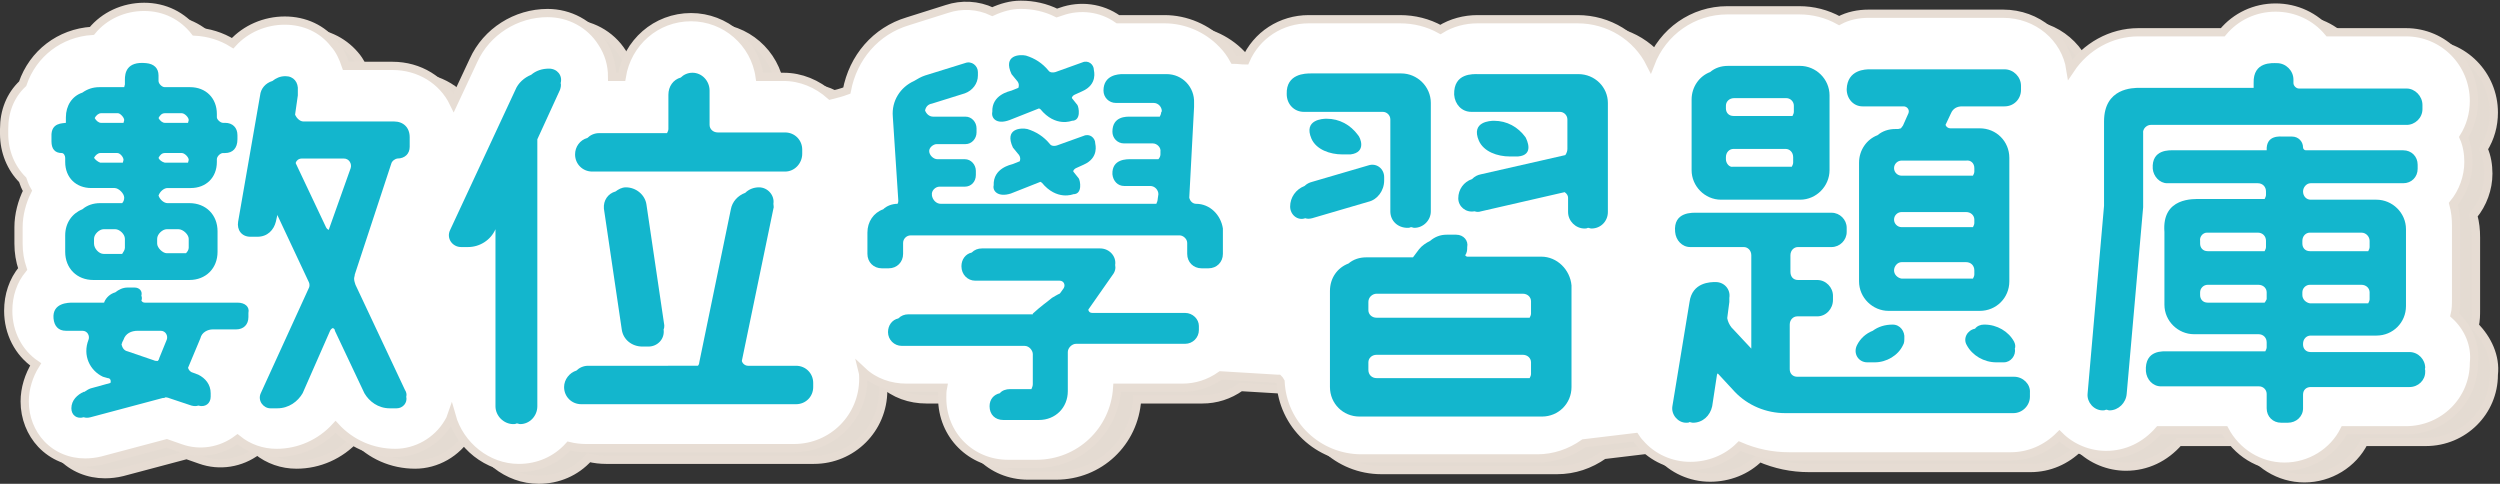 <?xml version="1.0" encoding="utf-8"?>
<!-- Generator: Adobe Illustrator 25.0.0, SVG Export Plug-In . SVG Version: 6.00 Build 0)  -->
<svg version="1.1" id="圖層_1" xmlns="http://www.w3.org/2000/svg" xmlns:xlink="http://www.w3.org/1999/xlink" x="0px" y="0px"
	 viewBox="0 0 364.3 70.5" style="enable-background:new 0 0 364.3 70.5;" xml:space="preserve">
<rect x="0" y="0" width="364.3" height="70.5" fill="#333333" stroke="none"/>
<style type="text/css">
	.st0{fill:#E4DBD2;stroke:#E6DCD3;stroke-width:1.2;stroke-miterlimit:10;}
	.st1{fill:#FFFFFF;stroke:#E7DDD4;stroke-width:1.2;stroke-miterlimit:10;}
	.st2{fill:#13B6CD;}
</style>
<g id="圖層_4">
	<path class="st0" d="M360.6,47.5c0.2-0.8,0.2-1.6,0.2-2.4V34.6c0-1.1-0.1-2.1-0.4-3.2c1.4-1.7,2.2-3.9,2.2-6.1
		c0-1.2-0.2-2.5-0.7-3.6c1-1.6,1.5-3.4,1.5-5.3c0-5.5-4.4-10-9.9-10h-11.3c-1.9-2.3-4.7-3.6-7.7-3.6s-5.8,1.3-7.7,3.6h-12.3
		c-4,0-7.7,2.1-9.9,5.4c-0.8-4.7-4.9-8.3-9.9-8.3h-19.6c-1.5,0-3,0.3-4.3,1C269,3.5,267,3,265,3h-10.5c-5,0-9.4,3.1-11.2,7.8
		c-2-4-6.1-6.5-10.6-6.5h-14.6c-1.9,0-3.8,0.5-5.4,1.5c-1.8-1-3.8-1.5-5.9-1.5h-13.3c-4,0-7.6,2.3-9.2,6c-0.6,0-1.1-0.1-1.7-0.1
		c-0.5-0.9-1-1.6-1.7-2.3c-2.2-2.3-5.3-3.6-8.4-3.6h-6.4c-0.1,0-0.2,0-0.4,0c-2.4-1.7-5.5-2.1-8.3-1.1L157,3.4
		c-1.6-0.8-3.4-1.2-5.2-1.2h-0.1c-1.4,0-2.8,0.4-4.1,1c-2.1-1-4.5-1.1-6.6-0.4l-5.7,1.8c-4.7,1.4-8,5.3-8.9,10.1
		c-0.8,0.3-1.6,0.5-2.4,0.7c-1.9-1.7-4.3-2.7-6.8-2.7h-3.5c-0.7-5-5-8.7-10-8.7c-5.1,0-9.3,3.7-10.1,8.7h-1.4c0-1.8-0.5-3.5-1.5-5
		C89,5,86,3.4,82.8,3.4c-4.6,0-8.9,2.7-10.8,6.9l-3,6.3c-1.6-3.3-5-5.4-8.9-5.4h-6.8C53,10,52.5,8.9,51.7,8
		c-1.8-2.1-4.4-3.3-7.3-3.3c-2.9,0-5.7,1.2-7.6,3.3c-1.6-1-3.5-1.6-5.5-1.7c-1.8-2.2-4.5-3.5-7.4-3.5c-3,0-5.8,1.3-7.6,3.5
		c-4.7,0.3-8.7,3.3-10.1,7.6c-1.8,1.7-2.7,4-2.7,6.6v0.7c0,2.6,1,5,2.7,6.7c0.2,0.6,0.4,1.1,0.7,1.6c-0.8,1.6-1.3,3.5-1.3,5.3v2.4
		c0,1.3,0.2,2.5,0.6,3.7c-1.4,1.7-2.1,3.8-2.1,6.1c0,3.2,1.5,6.1,4,7.8c-1,1.6-1.6,3.5-1.6,5.4c0,2.4,0.9,4.6,2.4,6.2
		c1.7,1.8,4,2.7,6.4,2.7c0.8,0,1.7-0.1,2.5-0.3l9.4-2.5l2,0.7c2.8,1,5.9,0.5,8.3-1.3c1.6,1.3,3.6,2,5.7,2c3.3,0,6.4-1.4,8.6-3.8
		c2.2,2.4,5.3,3.8,8.7,3.8c3.1,0,6.1-1.7,7.7-4.4c0.2-0.3,0.4-0.7,0.5-1c1.2,4.3,5.2,7.6,9.8,7.6c2.8,0,5.4-1.1,7.3-3.2
		c0.8,0.2,1.7,0.3,2.5,0.3h30.3c5.6,0,10.1-4.5,10.1-10.1c0-0.4,0-0.7-0.1-1.1c1.7,1.6,4,2.4,6.4,2.4h5.3c-0.1,0.5-0.1,1-0.1,1.5
		c0,5.4,4.2,9.6,9.6,9.6h4.1c6.3,0,11.4-4.8,11.8-11.1h9.5c2,0,3.9-0.6,5.6-1.8l8.3,0.5h0.1l0,0c0.1,0.1,0.2,0.2,0.3,0.4
		c0.3,6.3,5.5,11.2,11.8,11.2h25.6c2.5,0,4.8-0.8,6.8-2.2l7.5-0.9c0.2,0.3,0.4,0.6,0.7,0.9c1.8,2.1,4.5,3.3,7.3,3.3
		c2.7,0,5.3-1,7.2-2.9c2.3,1,4.7,1.5,7.2,1.5h32.3c2.7,0,5.2-1.1,7.1-3c1.8,1.8,4.3,2.8,6.8,2.8c3,0,5.7-1.3,7.7-3.6
		c0.3,0,0.5,0,0.8,0h8.8c1.7,3.2,5,5.3,8.7,5.3s7.1-2.1,8.7-5.3h9c5.5,0,9.9-4.4,9.9-9.8C363.7,52,362.5,49.4,360.6,47.5z"/>
</g>
<g id="圖層_5">
	<path class="st1" d="M357.7,45.9c0.2-0.8,0.2-1.6,0.2-2.4V32.9c0-1.1-0.1-2.1-0.4-3.2c1.4-1.7,2.2-3.9,2.2-6.1
		c0-1.2-0.2-2.5-0.7-3.6c1-1.6,1.5-3.4,1.5-5.3c0-5.5-4.4-10-9.9-10h-11.3c-1.9-2.3-4.7-3.6-7.7-3.6s-5.8,1.3-7.7,3.6h-12.3
		c-4,0-7.7,2.1-9.9,5.4C301,5.5,296.9,2,291.9,2h-19.6c-1.5,0-3,0.3-4.3,1c-1.8-1-3.8-1.5-5.8-1.5h-10.5c-5,0-9.4,3.1-11.2,7.8
		c-2-4-6.1-6.5-10.6-6.5h-14.6c-1.9,0-3.8,0.5-5.4,1.5c-1.8-1-3.8-1.5-5.9-1.5h-13.3c-4,0-7.6,2.3-9.2,6c-0.6,0-1.1-0.1-1.7-0.1
		c-0.5-0.9-1-1.6-1.7-2.3c-2.2-2.3-5.3-3.6-8.4-3.6h-6.4c-0.1,0-0.2,0-0.4,0c-2.4-1.7-5.5-2.1-8.3-1.1L154,1.9
		c-1.6-0.8-3.4-1.2-5.2-1.2h-0.1c-1.4,0-2.8,0.4-4.1,1c-2.1-1-4.5-1.1-6.6-0.4l-5.7,1.8c-4.7,1.4-8,5.3-8.9,10.1
		c-0.8,0.3-1.6,0.5-2.4,0.7c-1.9-1.7-4.3-2.7-6.8-2.7h-3.5c-0.7-5-5-8.7-10-8.7c-5.1,0-9.3,3.7-10.1,8.7h-1.4c0-1.8-0.5-3.5-1.5-5
		C86,3.5,83,1.9,79.8,1.9c-4.6,0-8.9,2.7-10.8,6.9L66.1,15c-1.6-3.3-5-5.4-8.9-5.4h-6.8c-0.4-1.2-0.9-2.3-1.7-3.2
		C47,4.2,44.4,3,41.5,3s-5.7,1.2-7.6,3.3c-1.6-1-3.5-1.6-5.5-1.7C26.6,2.3,24,1,21,1s-5.8,1.3-7.6,3.5C8.7,4.8,4.8,7.8,3.3,12.2
		c-1.8,1.7-2.7,4-2.7,6.6v0.7c0,2.6,1,5,2.7,6.7c0.2,0.6,0.4,1.1,0.7,1.6c-0.8,1.6-1.3,3.5-1.3,5.3v2.4c0,1.3,0.2,2.5,0.6,3.7
		c-1.4,1.7-2.1,3.8-2.1,6.1c0,3.2,1.5,6.1,4,7.8c-1,1.6-1.6,3.5-1.6,5.4c0,2.4,0.9,4.6,2.4,6.2c1.7,1.8,4,2.7,6.4,2.7
		c0.8,0,1.7-0.1,2.5-0.3l9.4-2.5l2,0.7c2.8,1,5.9,0.5,8.3-1.3c1.6,1.3,3.6,2,5.7,2c3.3,0,6.4-1.4,8.6-3.8c2.2,2.4,5.3,3.8,8.7,3.8
		c3.1,0,6.1-1.7,7.7-4.4c0.2-0.3,0.4-0.7,0.5-1c1.2,4.3,5.2,7.6,9.8,7.6c2.8,0,5.4-1.1,7.3-3.2c0.8,0.2,1.7,0.3,2.5,0.3h30.3
		c5.6,0,10.1-4.5,10.1-10.1c0-0.4,0-0.7-0.1-1.1c1.7,1.6,4,2.4,6.4,2.4h5.3c-0.1,0.5-0.1,1-0.1,1.5c0,5.4,4.2,9.6,9.6,9.6h4.1
		c6.3,0,11.4-4.8,11.8-11.1h9.5c2,0,3.9-0.6,5.6-1.8l8.3,0.5h0.1l0,0c0.1,0.1,0.2,0.2,0.3,0.4c0.3,6.3,5.5,11.2,11.8,11.2H224
		c2.5,0,4.8-0.8,6.8-2.2l7.5-0.9c0.2,0.3,0.4,0.6,0.7,0.9c1.8,2.1,4.5,3.3,7.3,3.3c2.7,0,5.3-1,7.2-2.9c2.3,1,4.7,1.5,7.2,1.5H293
		c2.7,0,5.2-1.1,7.1-3c1.8,1.8,4.3,2.8,6.8,2.8c3,0,5.7-1.3,7.7-3.6c0.3,0,0.5,0,0.8,0h8.8c1.7,3.2,5,5.3,8.7,5.3s7.1-2.1,8.7-5.3h9
		c5.5,0,9.9-4.4,9.9-9.8C360.8,50.3,359.7,47.7,357.7,45.9z"/>
</g>
<g id="圖層_6_拷貝">
	<g>
		<path class="st2" d="M34.6,44.1H21.1c-0.2,0-0.4-0.1-0.5-0.3c0.1-0.2,0.1-0.5,0-0.7c0.2-0.7-0.3-1.2-1-1.2h-1
			c-0.7,0-1.3,0.3-1.8,0.7c-0.7,0.2-1.3,0.7-1.6,1.4c0,0.1,0,0.1-0.1,0.1h-4.5c-0.6,0-3,0-2.8,2.3c0.1,1.1,0.7,1.8,1.8,1.8h1H12
			c0.8,0,1.1,0.8,0.9,1.3C12,51.8,13.1,54,15,54.9l0.7,0.2c0.4,0,0.5,0.4,0.4,0.7l-2.9,0.8c-0.3,0.1-0.6,0.3-0.9,0.5h-0.1
			c-0.9,0.4-1.8,1.2-1.8,2.4c0,1,0.8,1.6,1.8,1.3l0,0c0.3,0.1,0.6,0.1,1,0L23.7,58c0.1,0,0.3,0,0.4-0.1c0.3,0,0.5,0.1,0.8,0.2l3,1
			c0.4,0.1,0.7,0.1,1,0c1,0.3,1.8-0.3,1.8-1.3c0-0.1,0-0.2,0-0.3s0-0.2,0-0.2c0-1.3-0.8-2.2-1.8-2.7l-0.8-0.3
			c-0.4-0.1-0.6-0.4-0.7-0.7l0,0l1.8-4.3c0.2-0.9,1.1-1.3,1.8-1.3h2.4h1c1.1,0,1.8-0.7,1.8-1.8c0-0.1,0-0.2,0-0.3s0-0.2,0-0.3
			C36.4,44.7,35.7,44.1,34.6,44.1z M17.8,49.9l0.2-0.4c0.3-0.9,1.1-1.3,2.1-1.3h3.3c0.8,0,1.1,0.8,0.9,1.3l-1.1,2.7
			c0,0.1-0.1,0.3-0.2,0.4c-0.2,0-0.4,0-0.6-0.1l-3.8-1.3c-0.5-0.1-0.8-0.5-0.9-1.1C17.8,50.1,17.8,50,17.8,49.9z"/>
		<path class="st2" d="M57.4,17.7H44.2c-0.5,0-1-0.5-1.2-1l0.4-2.8c0-0.3,0-0.5,0-0.7c0.1-1.2-0.6-2.1-1.8-2.1
			c-0.8,0-1.4,0.3-1.9,0.7c-1,0.3-1.7,1.1-1.8,2.1l-3.2,18.4c-0.2,1.2,0.5,2.2,1.8,2.2c0.2,0,0.4,0,0.5,0s0.3,0,0.5,0
			c1.5,0,2.4-1,2.7-2.2l0.2-0.9c0,0,0,0,0-0.1l0,0l4.6,9.8c0.1,0.2,0.1,0.4,0.1,0.5c0,0.2-0.1,0.4-0.2,0.6L38,57.3
			c-0.5,1.1,0.4,2.2,1.4,2.2c0.2,0,0.4,0,0.6,0c0.1,0,0.2,0,0.4,0c1.7,0,3-1,3.7-2.2l4-9.1c0.1-0.2,0.2-0.3,0.4-0.4
			c0.2,0.1,0.3,0.2,0.3,0.4l4.3,9.1c0.7,1.2,2,2.2,3.7,2.2c0.1,0,0.2,0,0.4,0s0.4,0,0.6,0c0.9,0,1.6-0.8,1.4-1.7
			c0.1-0.3,0-0.7-0.2-1l-7.2-15.3c-0.1-0.3-0.2-0.6-0.2-0.9c0-0.2,0.1-0.4,0.1-0.6L57,23.9c0.1-0.5,0.7-0.8,0.9-0.8
			c1.1,0,1.8-0.7,1.8-1.7v-0.6v-0.3V20C59.7,18.6,58.8,17.7,57.4,17.7z M47.5,33.1l-4.4-9.3v-0.1c0.1-0.3,0.4-0.6,0.9-0.6h6.1
			c0.8,0,1.2,0.8,1,1.4l-3.2,9C47.7,33.4,47.6,33.3,47.5,33.1z"/>
		<path class="st2" d="M96.8,47.4l-2.6-17.6c-0.2-1.4-1.5-2.5-3-2.5c-0.6,0-1.1,0.3-1.5,0.6c-1.1,0.3-1.8,1.3-1.7,2.5L90.6,48
			c0.2,1.5,1.5,2.5,3,2.5c0.2,0,0.3,0,0.4,0c0.2,0,0.4,0,0.5,0c1.3,0,2.4-1.1,2.2-2.5C96.8,47.8,96.8,47.6,96.8,47.4z"/>
		<path class="st2" d="M80,10c-1,0-1.9,0.3-2.6,0.9c-1,0.4-1.9,1.2-2.3,2.2l-9.5,20.4C65,34.7,65.9,36,67.2,36c0.2,0,0.4,0,0.6,0
			c0.1,0,0.2,0,0.4,0c1.7,0,3.3-1,4-2.6l0,0v25.8c0,1.4,1.2,2.6,2.6,2.6c0.2,0,0.3,0,0.5-0.1c0.2,0,0.3,0.1,0.5,0.1
			c1.4,0,2.5-1.2,2.5-2.6v-0.6V20.7v-0.4l3.3-7.2c0.1-0.3,0.2-0.7,0.1-1C82,11,81.2,10,80,10z"/>
		<path class="st2" d="M116,53.3h-7c-0.4,0-0.8-0.3-0.9-0.7l4.6-22.2c0.1-0.2,0-0.5,0-0.7c0.2-1.2-0.8-2.4-2.1-2.4
			c-0.8,0-1.5,0.3-2,0.8c-1.1,0.4-1.9,1.3-2.1,2.4l-4.6,22.3c0,0.2-0.1,0.4-0.2,0.5h-0.1H85.7c-0.7,0-1.3,0.3-1.7,0.7
			c-1,0.3-1.8,1.3-1.8,2.4c0,1.4,1.1,2.5,2.5,2.5h1H115h1c1.4,0,2.5-1.1,2.5-2.5c0-0.1,0-0.2,0-0.3s0-0.2,0-0.3
			C118.5,54.4,117.4,53.3,116,53.3z"/>
		<path class="st2" d="M172.7,45.6h-13.5c-0.3,0-0.5-0.1-0.6-0.4v-0.1l3.5-5c0.4-0.5,0.5-1,0.4-1.5c0.2-1.2-0.8-2.4-2.2-2.4h-17.2
			c-0.6,0-1.1,0.2-1.5,0.6c-0.9,0.2-1.5,1-1.5,2c0,1.2,0.9,2.1,2,2.1h1h11.3c0.6,0,0.9,0.6,0.6,1.1l-0.5,0.7c0,0,0,0-0.1,0.1
			c-0.1,0-1.1,0.6-1.1,0.6c-0.7,0.6-1.5,1.1-2.8,2.3v0.1h-18.1c-0.6,0-1.1,0.2-1.5,0.6c-0.9,0.2-1.5,1-1.5,2c0,1.1,0.9,2,2,2h1h16.9
			c0.7,0,1.2,0.7,1.2,1.2V56c0,0.2-0.1,0.5-0.2,0.7l0,0h-3.1c-0.6,0-1.2,0.2-1.5,0.6c-0.9,0.2-1.5,0.9-1.5,1.9c0,1.2,0.8,2,2,2h1
			h3.2h1c2.4,0,4.2-1.8,4.2-4.2v-0.6v-5.1c0-0.6,0.6-1.2,1.2-1.2h14.9h1c1.1,0,2-0.9,2-2c0-0.1,0-0.2,0-0.3s0-0.2,0-0.3
			C174.7,46.5,173.8,45.6,172.7,45.6z"/>
		<path class="st2" d="M174.3,29.7c-0.5,0-0.9-0.4-1-0.9l0.7-13.2c0-0.1,0-0.2,0-0.3V15c0.1-2.3-1.7-4.2-4-4.2h-6.4
			c-0.6,0-2.8,0.1-2.8,2.4c0,1,0.8,1.8,1.8,1.8h1h4.5c0.7,0,1.2,0.6,1.2,1.2l-0.1,0.2c0,0.2-0.1,0.4-0.2,0.6l0,0h-4.3
			c-0.5,0-2.6-0.1-2.6,2.2c0,0.9,0.7,1.7,1.7,1.7h1h3.2c0.6,0,1.2,0.6,1.1,1.2v0.4c0,0.2-0.1,0.5-0.3,0.7h-4c-0.5,0-2.8-0.1-2.7,2.2
			c0.1,1,0.8,1.7,1.7,1.7h1h2.8c0.7,0,1.2,0.6,1.2,1.2l-0.1,0.7c0,0.2-0.1,0.5-0.2,0.7l0,0h-31.4c-0.7,0-1.2-0.6-1.3-1.2v-0.1
			c-0.1-0.6,0.5-1.2,1.1-1.2h2.7h1c0.9,0,1.6-0.7,1.6-1.7c0-0.1,0-0.2,0-0.3c0-0.1,0-0.2,0-0.3c0-0.9-0.7-1.7-1.6-1.7h-4
			c-0.6,0-1.2-0.6-1.2-1.2c0-0.5,0.6-1,1.1-1h3.2h1c0.9,0,1.6-0.8,1.6-1.7c0-0.1,0-0.2,0-0.3c0-0.1,0-0.2,0-0.3
			c0-0.9-0.7-1.7-1.6-1.7H136c-0.6,0-1-0.4-1.2-0.9c0.1-0.5,0.4-0.9,1-1l4.8-1.5c1.1-0.4,1.9-1.4,1.9-2.6c0-0.1,0-0.2,0-0.2
			c0-0.1,0-0.2,0-0.3c0-0.9-0.9-1.7-1.9-1.3l-5.8,1.8c-0.6,0.2-1.1,0.5-1.6,0.8c-2,0.9-3.3,2.9-3.1,5.2l0.8,12.2
			c0,0.2,0,0.3-0.1,0.5c-0.8,0-1.6,0.3-2.1,0.8c-1.4,0.5-2.3,1.8-2.3,3.4V37c0,1.2,0.9,2.1,2.1,2.1c0.2,0,0.8,0,1,0
			c1.2,0,2.1-0.9,2.1-2.1v-0.6v-1c0-0.6,0.5-1.1,1.1-1.1h39.2c0.5,0,1.1,0.5,1.1,1.1V37c0,1.2,0.9,2.1,2.1,2.1c0.2,0,0.8,0,1,0
			c1.2,0,2.1-0.9,2.1-2.1v-0.6v-2.5v-0.6C177.9,31.3,176.3,29.7,174.3,29.7z"/>
		<path class="st2" d="M197.9,19.7L197.9,19.7c-1.1-1.5-2.7-2.4-4.6-2.4c-0.5,0-3.4,0.1-2.2,2.9c0.7,1.6,2.7,2.3,4.5,2.3h0.1
			c0.1,0,0.2,0,0.3,0c0.2,0,0.4,0,0.7,0h0.1C199.2,22.2,198.2,20,197.9,19.7z"/>
		<path class="st2" d="M222.3,20L222.3,20c-1.1-1.5-2.7-2.4-4.6-2.4c-0.5,0-3.4,0.1-2.2,2.9c0.7,1.6,2.7,2.3,4.5,2.3h0.1
			c0.1,0,0.2,0,0.3,0c0.2,0,0.4,0,0.7,0h0.1C223.6,22.6,222.5,20.4,222.3,20z"/>
		<path class="st2" d="M224.6,37.4h-10.8c-0.1,0-0.2-0.1-0.3-0.2c0.3-0.4,0.3-0.8,0.3-1.2c0.2-0.9-0.5-1.8-1.6-1.8h-1.4
			c-0.9,0-1.7,0.3-2.4,0.9c-0.6,0.3-1.2,0.7-1.6,1.2l-0.9,1.2l0,0h-6.8c-1,0-1.9,0.3-2.6,0.9c-1.6,0.6-2.7,2.1-2.7,4v14
			c0,2.4,1.9,4.3,4.3,4.3h1h24.6h1c2.4,0,4.3-1.9,4.3-4.3v-0.6V42.2v-0.6C228.8,39.3,226.9,37.4,224.6,37.4z M200.6,42.8h21.3
			c0.7,0,1.2,0.5,1.2,1.1v1.8c0,0.2-0.1,0.4-0.2,0.6l0,0h-22.3c-0.7,0-1.2-0.5-1.2-1.1V44C199.4,43.3,200,42.8,200.6,42.8z
			 M200.6,55.1c-0.7,0-1.2-0.5-1.2-1.2v-1.1c0-0.6,0.5-1.1,1.2-1.1h21.3c0.7,0,1.2,0.5,1.2,1.1v1.7c0,0.2-0.1,0.4-0.2,0.6H200.6z"/>
		<path class="st2" d="M230,10.8h-14.6c-0.7,0-3.6-0.2-3.5,3c0.1,1.4,1.1,2.5,2.5,2.5h1h11.9c0.6,0,1.1,0.5,1.1,1.1v4.3
			c0,0.3-0.1,0.6-0.3,0.9l-12.3,2.8c-0.5,0.1-0.9,0.3-1.3,0.7c-1.2,0.4-2,1.5-2,2.8c0,1.2,1.1,2.1,2.3,1.9h0.1
			c0.3,0.1,0.6,0.1,0.9,0L228,28c0.3,0.2,0.5,0.5,0.5,0.8v2.1c0,1.3,1.1,2.4,2.4,2.4c0.2,0,0.3,0,0.5-0.1c0.2,0,0.3,0.1,0.5,0.1
			c1.4,0,2.4-1.1,2.4-2.4v-0.6V15.6V15C234.3,12.7,232.4,10.8,230,10.8z"/>
		<path class="st2" d="M293.5,49.8c-0.8-1.5-2.5-2.5-4.3-2.5h-0.1c-0.5,0-1,0.2-1.3,0.6c-1.1,0.2-1.8,1.4-1.2,2.4
			c0.8,1.5,2.5,2.5,4.3,2.5h0.1c0.1,0,0.2,0,0.3,0c0.2,0,0.4,0,0.6,0h0.1c1,0,1.8-1,1.6-2C293.7,50.6,293.7,50.2,293.5,49.8z"/>
		<path class="st2" d="M275.8,47.3L275.8,47.3c-1.1,0-2.1,0.3-2.9,0.9c-1,0.4-1.8,1.1-2.3,2.1c-0.6,1.2,0.2,2.5,1.5,2.5h0.1
			c0.2,0,0.4,0,0.6,0c0.1,0,0.2,0,0.3,0h0.1c1.7,0,3.4-1,4.1-2.5c0.2-0.3,0.2-0.7,0.2-1C277.6,48.3,276.9,47.3,275.8,47.3z"/>
		<path class="st2" d="M293.5,54.9h-31.6c-0.7,0-1.1-0.5-1.1-1.1v-6.5c0-0.7,0.5-1.2,1.1-1.2h1.9h1c1.3,0,2.3-1.1,2.3-2.4
			c0-0.1,0-0.2,0-0.3s0-0.2,0-0.3c0-1.2-1-2.3-2.3-2.3H262c-0.7,0-1.1-0.5-1.1-1.2v-2.4c0-0.7,0.5-1.2,1.1-1.2h3.9h1
			c1.2,0,2.2-1,2.2-2.2c0-0.1,0-0.2,0-0.3s0-0.2,0-0.3c0-1.2-1-2.2-2.2-2.2h-19.6c-0.6,0-3.5-0.2-3.2,2.8c0.1,1.2,1,2.2,2.2,2.2h1
			h6.8c0.6,0,1.1,0.5,1.1,1.2v13.6l-2.9-3.1c-0.3-0.4-0.5-0.8-0.6-1.3c0,0,0,0,0-0.1L252,44c0-0.2,0-0.4,0-0.6
			c0.2-1.2-0.7-2.3-2-2.3c-0.7,0-3.4,0-3.8,2.9l-2.5,15.2c-0.2,1.2,0.8,2.4,2,2.4c0.2,0,0.4,0,0.5-0.1c0.1,0,0.3,0.1,0.5,0.1
			c1.4,0,2.5-1,2.8-2.4l0.7-4.6c0-0.1,0.1-0.1,0.1-0.2l2.5,2.7c1.9,2,4.6,3.1,7.3,3.1h1h31.3h1c1.3,0,2.4-1.1,2.4-2.4
			c0-0.1,0-0.2,0-0.3s0-0.2,0-0.3C295.9,56,294.8,54.9,293.5,54.9z"/>
		<path class="st2" d="M353.4,53.6c0-1.2-1-2.3-2.3-2.3h-14.4c-0.7,0-1.1-0.5-1.1-1.1v-0.1c0-0.7,0.5-1.2,1.1-1.2h8.6h1
			c2.4,0,4.3-1.9,4.3-4.3V44V34v-0.6c0-2.4-2-4.3-4.3-4.3h-9.6c-0.6,0-1.1-0.5-1.1-1.2c0-0.6,0.5-1.2,1.1-1.2h12.5h1
			c1.2,0,2.1-0.9,2.1-2.1c0-0.1,0-0.2,0-0.3c0-0.1,0-0.2,0-0.3c0-1.2-0.9-2.1-2.1-2.1H336c-0.2,0-0.4-0.2-0.4-0.4
			c0-0.9-0.7-1.6-1.6-1.6h-1.2c-0.5,0-2.6-0.3-2.5,2h-13.5c-0.6,0-3.3-0.2-3.1,2.7c0.1,1.1,1,2.1,2.1,2.1h1H329
			c0.7,0,1.2,0.5,1.2,1.2v0.5c0,0.2-0.1,0.4-0.2,0.6h-9.3c-1,0-5.7-0.3-5.3,4.8v10.6c0,2.4,2,4.3,4.3,4.3h1h8.4
			c0.7,0,1.2,0.5,1.2,1.2v0.7c0,0.2-0.1,0.4-0.2,0.6l0,0h-14.2c-0.6,0-3.4-0.3-3.2,2.9c0.1,1.2,1,2.2,2.2,2.2h1h13.3
			c0.6,0,1.1,0.5,1.1,1.1v2.1c0,1.2,0.9,2.1,2.1,2.1c0.2,0,0.8,0,1,0c1.2,0,2.2-0.9,2.2-2.1V59v-1.5c0-0.7,0.5-1.1,1.1-1.1h13.4h1
			c1.3,0,2.3-1,2.3-2.2c0-0.1,0-0.2,0-0.3C353.3,53.8,353.4,53.7,353.4,53.6z M321.6,33.9h7.4c0.7,0,1.2,0.5,1.2,1.2V36
			c0,0.2-0.1,0.4-0.2,0.6l0,0h-8.3c-0.7,0-1.1-0.5-1.1-1.1v-0.4C320.5,34.5,321,33.9,321.6,33.9z M330,44.1h-8.3
			c-0.7,0-1.1-0.5-1.1-1.1v-0.4c0-0.6,0.5-1.1,1.1-1.1h7.4c0.7,0,1.2,0.5,1.2,1.1v1C330.2,43.8,330.1,44,330,44.1L330,44.1z
			 M335.5,43v-0.4c0-0.6,0.5-1.1,1.1-1.1h7.5c0.7,0,1.2,0.5,1.2,1.1v1c0,0.2-0.1,0.4-0.2,0.6l0,0h-8.5C336,44.1,335.5,43.6,335.5,43
			z M345.3,35.1V36c0,0.2-0.1,0.4-0.2,0.6l0,0h-8.5c-0.7,0-1.1-0.5-1.1-1.1v-0.4c0-0.7,0.5-1.2,1.1-1.2h7.5
			C344.8,33.9,345.3,34.5,345.3,35.1z"/>
		<path class="st2" d="M201.7,26.3c0-0.1,0-0.2,0-0.2c0-0.1,0-0.2,0-0.3c0-1.2-1.1-2.1-2.3-1.7l-8.2,2.4c-0.4,0.1-0.8,0.3-1.1,0.6
			c-1.3,0.5-2.1,1.7-2.1,3c0,1.2,1.1,2.1,2.2,1.7l0,0c0.3,0.1,0.6,0.1,1,0l8.2-2.4C200.7,29.1,201.7,27.8,201.7,26.3z"/>
		<path class="st2" d="M313.4,18.2h36.3h1c1.2,0,2.3-1,2.3-2.3c0-0.1,0-0.2,0-0.3s0-0.2,0-0.3c0-1.3-1.1-2.4-2.3-2.4H335
			c-0.4,0-0.8-0.4-0.8-0.8v-0.5c0-1.3-1.1-2.4-2.4-2.4c-0.6,0-3.5-0.3-3.4,2.9v0.5c0,0.1,0,0.1,0,0.2h-16.6c-1,0-5.2,0-5.2,4.9V30
			l-2.4,27.4c-0.1,1.2,0.9,2.4,2.2,2.4c0.2,0,0.3,0,0.5-0.1c0.2,0,0.3,0.1,0.5,0.1c1.3,0,2.4-1.1,2.5-2.4l2.4-27.2v-0.6V19.4
			C312.2,18.8,312.8,18.2,313.4,18.2z"/>
		<path class="st2" d="M9.5,23v0.6c0,2.3,1.6,3.8,3.8,3.8h1h2.4c0.6,0,1.4,0.8,1.4,1.4c0,0.3-0.1,0.6-0.3,0.8l0,0h-3.2
			c-1,0-1.9,0.3-2.6,0.9c-1.5,0.6-2.5,2-2.5,3.8v2.4c0,2.4,1.7,4.1,4.1,4.1h1h12h1c2.4,0,4.1-1.7,4.1-4.1v-0.6v-1.8v-0.6
			c0-2.4-1.7-4.1-4.1-4.1h-3.2c-0.5,0-1.1-0.5-1.3-1.1c0.2-0.6,0.8-1.1,1.3-1.1h2.4h1c2.2,0,3.8-1.5,3.8-3.8v-0.4
			c0-0.4,0.5-0.9,0.9-0.9h0.3c1.1,0,1.8-0.7,1.8-2c0-0.1,0-0.2,0-0.3c0-0.1,0-0.2,0-0.3c0-1.1-0.7-1.8-1.8-1.8h-0.3
			c-0.4,0-0.9-0.5-0.9-0.8v-0.5c0-2.3-1.6-3.9-3.9-3.9H24c-0.4,0-0.9-0.5-0.9-0.9v-0.1V11c0-1.1-0.7-1.7-1.8-1.8
			c-2.9-0.3-3.1,1.5-3.1,2.4v0.7c0,0.1-0.1,0.3-0.1,0.4h-3.6c-1,0-1.8,0.3-2.5,0.8c-1.5,0.5-2.4,1.9-2.4,3.6v0.7v0.1
			c-0.4,0.1-2.2-0.1-2.1,2v0.7c0,1.1,0.5,1.7,1.5,1.7C9.3,22.3,9.5,22.7,9.5,23z M27.5,34.8v1.3c0,0.3-0.2,0.6-0.4,0.8
			c0,0,0,0-0.1,0h-2.7c-0.6,0-1.4-0.8-1.4-1.4v-0.7c0-0.7,0.8-1.4,1.4-1.4H26C26.7,33.4,27.5,34.2,27.5,34.8z M23.1,23
			c0.2-0.4,0.5-0.7,0.9-0.7h2.5c0.4,0,1,0.6,1,1c0,0.1-0.1,0.3-0.1,0.4H24C23.6,23.6,23.2,23.3,23.1,23z M27.5,17.5
			c0,0.1-0.1,0.3-0.1,0.4H24c-0.3,0-0.7-0.3-0.9-0.7c0.2-0.4,0.5-0.7,0.9-0.7h2.5C26.9,16.5,27.5,17.1,27.5,17.5z M13.7,23
			c0.2-0.4,0.6-0.7,0.9-0.7h2.5c0.4,0,0.9,0.6,0.9,1c0,0.1-0.1,0.3-0.1,0.4h-3.3C14.3,23.6,13.9,23.3,13.7,23z M18.1,17.5
			c0,0.1-0.1,0.3-0.1,0.4h-3.3c-0.3,0-0.7-0.3-0.9-0.7c0.2-0.4,0.6-0.7,0.9-0.7h2.5C17.5,16.5,18.1,17.1,18.1,17.5z M13.7,35.5v-0.7
			c0-0.7,0.8-1.4,1.4-1.4h1.7c0.6,0,1.4,0.7,1.4,1.4v1.3c0,0.3-0.2,0.6-0.4,0.9h-2.7C14.4,37,13.7,36.2,13.7,35.5z"/>
		<path class="st2" d="M86.3,25h1h26.1h1c1.4,0,2.5-1.2,2.5-2.6c0-0.1,0-0.2,0-0.3c0-0.1,0-0.2,0-0.3c0-1.4-1.1-2.5-2.5-2.5h-9.8
			c-0.7,0-1.2-0.5-1.2-1.1v-4.4v-0.6c0-1.4-1.1-2.6-2.5-2.6c-0.7,0-1.3,0.3-1.7,0.7c-1.1,0.3-1.8,1.3-1.8,2.5v5
			c0,0.2-0.1,0.4-0.2,0.6h-9.9c-0.7,0-1.3,0.3-1.7,0.7c-1.1,0.3-1.8,1.3-1.8,2.4C83.8,23.9,84.9,25,86.3,25z"/>
		<path class="st2" d="M147.1,17.5l4.3-1.7c0.1,0,0.1,0.1,0.2,0.1c2.2,2.7,4.6,1.7,4.6,1.7c1.4,0,1-2,0.8-2.3l-0.8-1v-0.1
			c0.1-0.2,0.2-0.3,0.4-0.4l1.1-0.5c2.3-1,1.7-3,1.7-3.1c0-0.8-0.8-1.5-1.7-1.1l-3.9,1.4c-0.3,0.1-0.8,0.1-1-0.2
			c-0.9-1.1-2-1.8-3.3-2.2c-0.9-0.2-3.4-0.1-2.1,2.7l0.9,1.1c0.2,0.3,0.2,0.6,0.1,0.9l-1,0.4c-0.3,0.1-2.9,0.6-2.8,3.1
			C144.4,17.2,145.2,18.2,147.1,17.5z"/>
		<path class="st2" d="M190,16.3h1h10.5c0.6,0,1.1,0.5,1.1,1.1v13.4c0,1.4,1.1,2.4,2.5,2.4c0.2,0,0.3,0,0.5-0.1
			c0.2,0,0.3,0.1,0.5,0.1c1.3,0,2.4-1.1,2.4-2.4v-0.6V15.6V15c0-2.4-2-4.3-4.3-4.3H191c-0.7,0-3.6,0-3.5,3
			C187.5,15.2,188.6,16.3,190,16.3z"/>
		<path class="st2" d="M250.8,29.1h1h9.5h1c2.4,0,4.3-2,4.3-4.3v-0.6v-9.7v-0.6c0-2.4-2-4.3-4.3-4.3h-10.5c-1,0-1.9,0.3-2.6,0.9
			c-1.6,0.6-2.7,2.2-2.7,4v10.3C246.5,27.1,248.4,29.1,250.8,29.1z M252.7,14.3h7.6c0.6,0,1.1,0.5,1.1,1.1v0.9
			c0,0.2-0.1,0.4-0.2,0.6h-8.6c-0.7,0-1.1-0.5-1.1-1.1v-0.4C251.5,14.8,252,14.3,252.7,14.3z M251.5,23.2v-0.3
			c0-0.7,0.5-1.2,1.1-1.2h7.6c0.6,0,1.1,0.5,1.1,1.2v0.8c0,0.2-0.1,0.4-0.2,0.6h-8.6C252,24.4,251.5,23.8,251.5,23.2z"/>
		<path class="st2" d="M271.4,15.5h1h5c0.5,0,0.9,0.5,0.7,1l-0.8,1.8c-0.1,0.1-0.2,0.3-0.3,0.4c-0.1,0-0.3,0.1-0.4,0.1h-0.4
			c-1,0-1.9,0.3-2.6,0.9c-1.6,0.6-2.7,2.2-2.7,4V41c0,2.4,2,4.3,4.3,4.3h1h11.3h1c2.4,0,4.3-1.9,4.3-4.3v-0.6V23.6V23
			c0-2.4-1.9-4.3-4.3-4.3h-4.3c-0.3,0-0.6-0.2-0.7-0.5l0,0l0.8-1.7c0.3-0.7,0.9-1,1.6-1h5.2h1c1.4,0,2.4-1.1,2.4-2.4
			c0-0.1,0-0.2,0-0.3s0-0.2,0-0.3c0-1.3-1.1-2.4-2.4-2.4h-19.6c-0.6,0-3.3,0-3.4,2.9C269.1,14.4,270.1,15.5,271.4,15.5z M287.5,33.1
			h-10.4c-0.6,0-1.1-0.5-1.1-1.1s0.5-1.1,1.1-1.1h9.4c0.7,0,1.2,0.5,1.2,1.1v0.5C287.7,32.7,287.6,32.9,287.5,33.1L287.5,33.1z
			 M276,39.4c0-0.6,0.5-1.2,1.1-1.2h9.4c0.7,0,1.2,0.5,1.2,1.2V40c0,0.2-0.1,0.4-0.2,0.6l0,0h-10.4C276.5,40.5,276,40,276,39.4z
			 M287.7,24.5V25c0,0.2-0.1,0.4-0.2,0.6l0,0h-10.4c-0.6,0-1.1-0.5-1.1-1.1s0.5-1.1,1.1-1.1h9.4C287.2,23.3,287.7,23.8,287.7,24.5z"
			/>
		<path class="st2" d="M147.3,28.2l4.3-1.7c0.1,0,0.1,0.1,0.2,0.1c2.2,2.7,4.6,1.7,4.6,1.7c1.4,0,1-2,0.8-2.3l-0.8-1v-0.1
			c0.1-0.2,0.2-0.3,0.4-0.4l1.1-0.5c2.3-1,1.7-3,1.7-3.1c0-0.8-0.8-1.5-1.7-1.1l-3.9,1.4c-0.3,0.1-0.8,0.1-1-0.2
			c-0.9-1.1-2-1.8-3.3-2.2c-0.9-0.2-3.4-0.1-2.1,2.7l0.9,1.1c0.2,0.3,0.2,0.6,0.1,0.9l-1,0.4c-0.3,0.1-2.9,0.6-2.8,3.1
			C144.6,27.8,145.4,28.8,147.3,28.2z"/>
	</g>
</g>
</svg>

